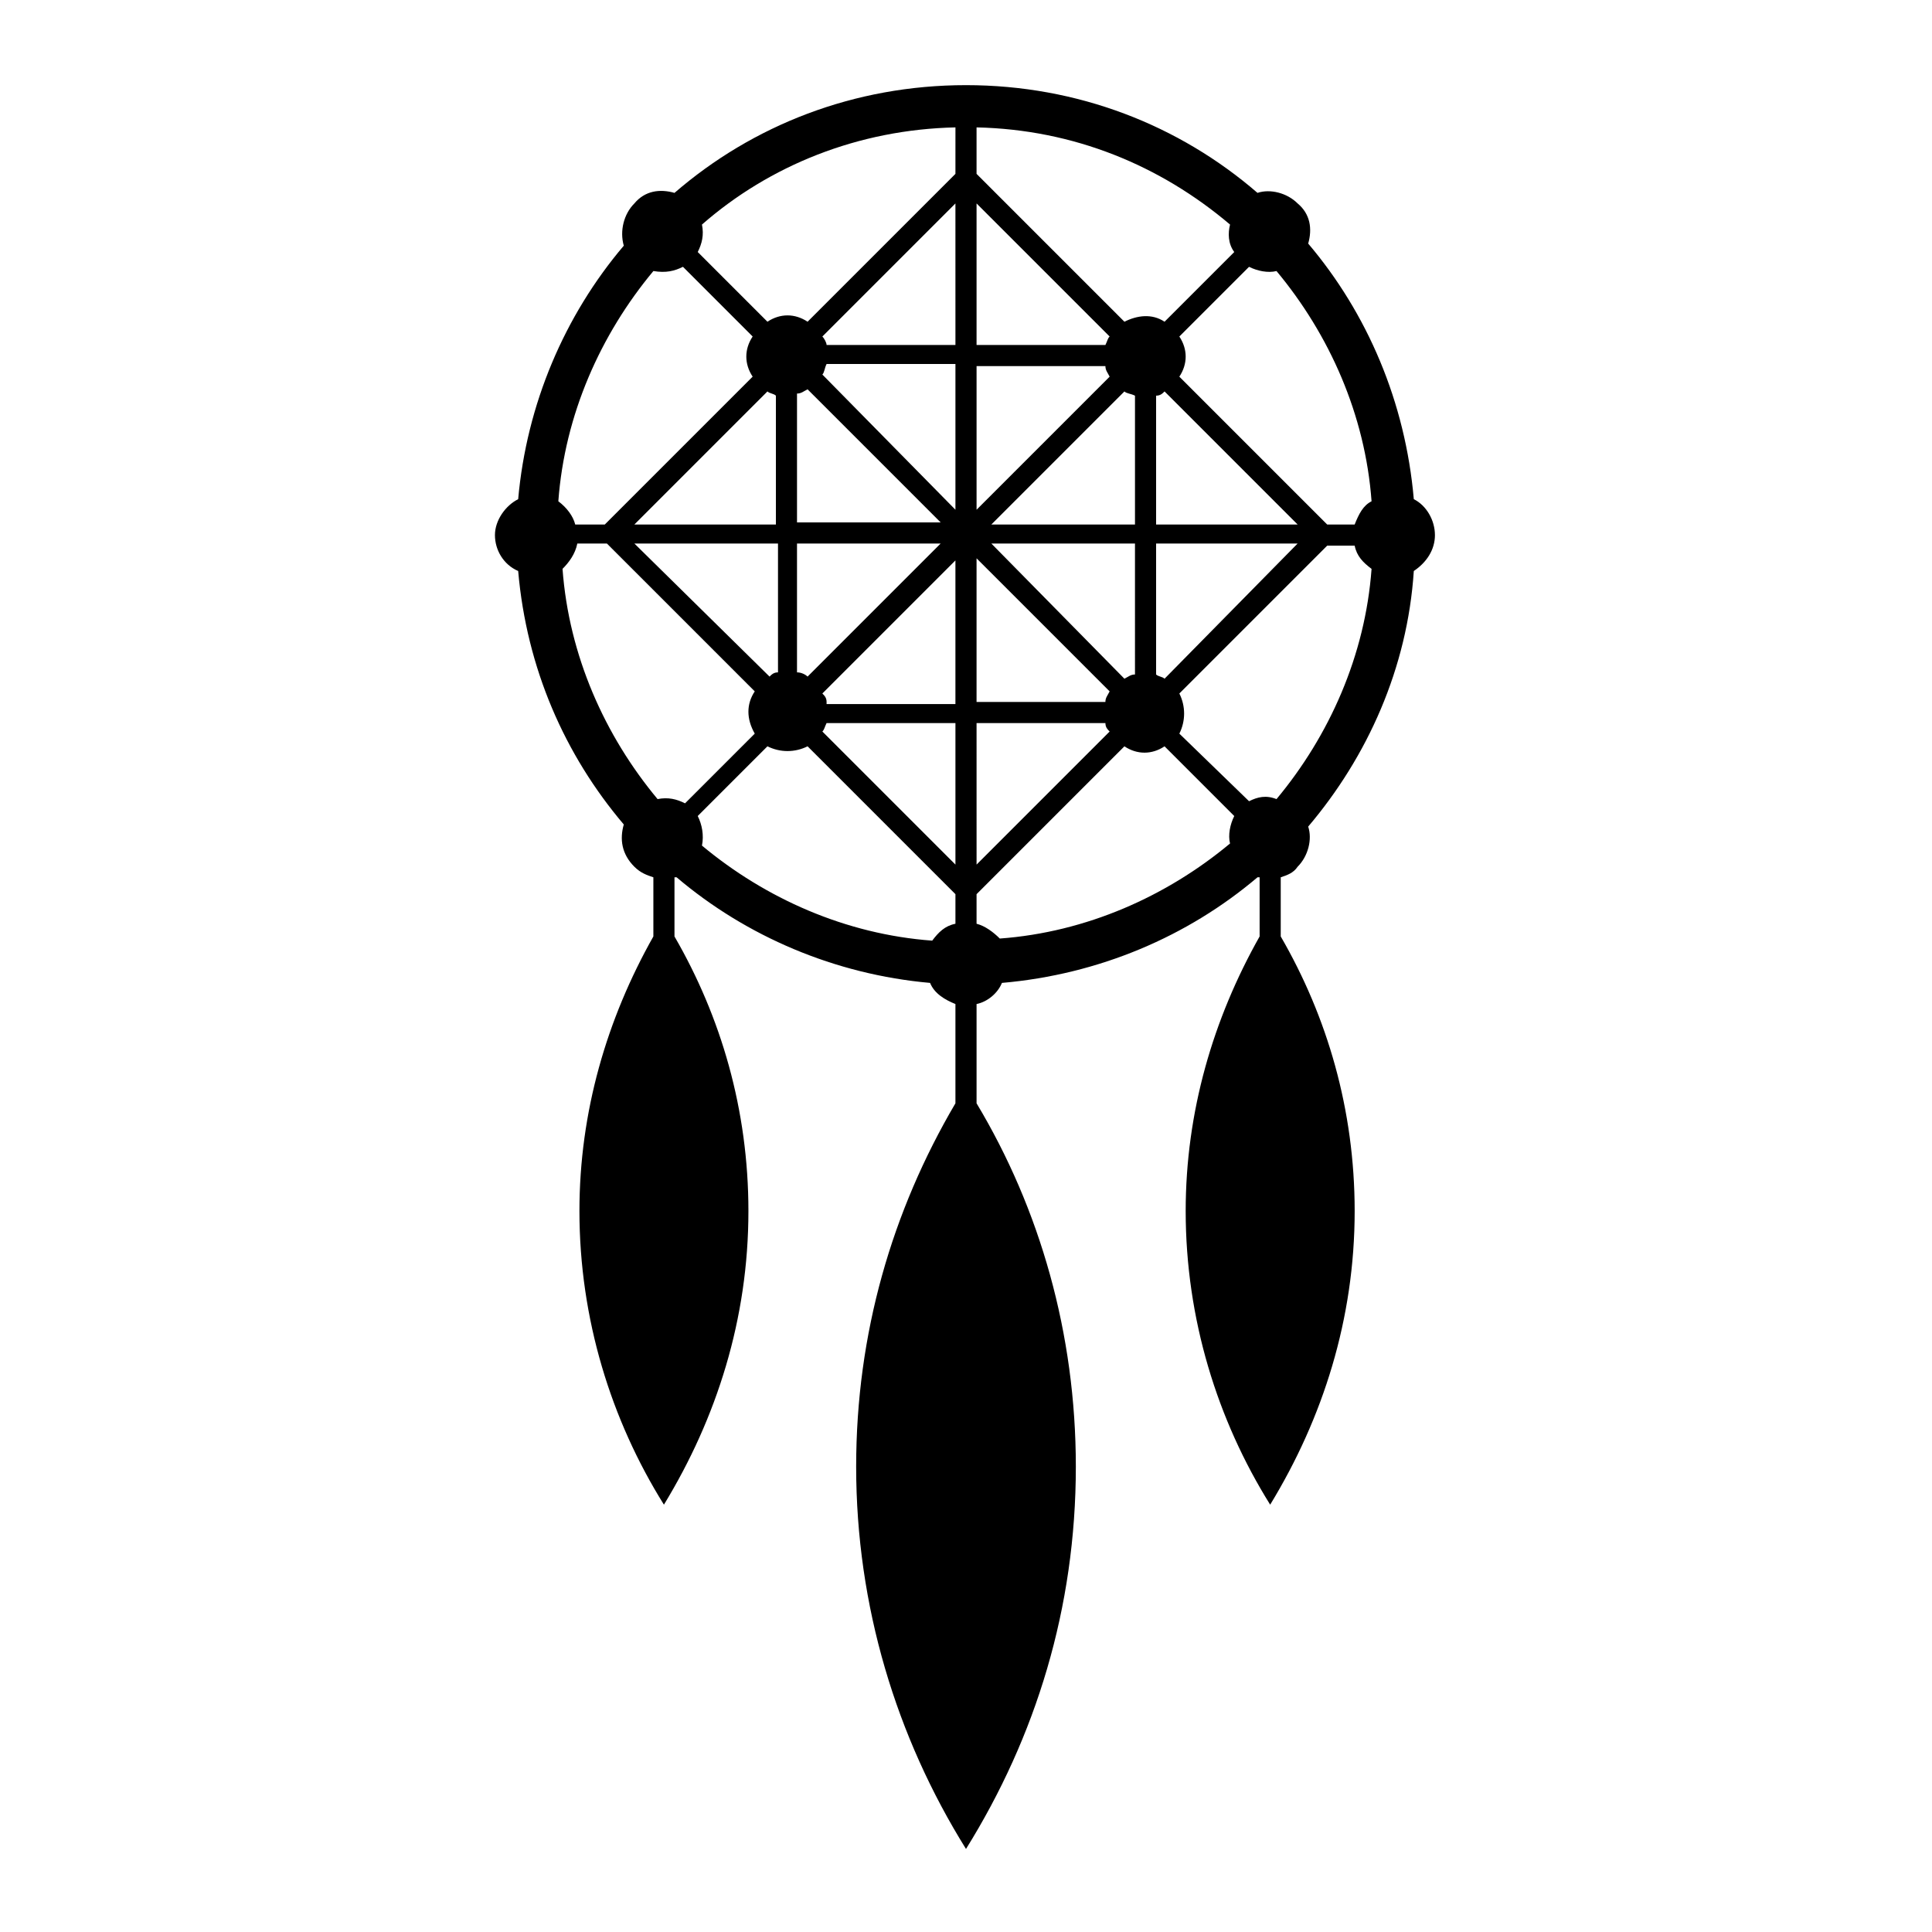 <?xml version="1.0" encoding="UTF-8"?>
<!-- Uploaded to: ICON Repo, www.svgrepo.com, Generator: ICON Repo Mixer Tools -->
<svg fill="#000000" width="800px" height="800px" version="1.1" viewBox="144 144 512 512" xmlns="http://www.w3.org/2000/svg">
 <path d="m524.27 285.8c0-3.918-2.238-7.836-5.598-9.516-2.238-25.75-12.316-49.262-27.988-67.734 1.121-3.918 0.559-7.836-2.801-10.637-2.801-2.801-7.277-3.918-10.637-2.801-20.711-17.91-47.582-28.547-77.25-28.547s-56.539 10.637-77.25 28.551c-3.918-1.121-7.836-0.559-10.637 2.801-2.801 2.801-3.918 7.277-2.801 11.195-15.676 18.473-25.75 41.984-27.988 67.176-3.359 1.68-6.156 5.598-6.156 9.516 0 3.918 2.238 7.836 6.156 9.516 2.238 25.75 12.316 48.703 27.988 67.176-1.121 3.918-0.559 7.836 2.801 11.195 1.68 1.68 3.359 2.238 5.039 2.801v15.676c-12.316 21.832-19.594 46.461-19.594 72.773 0 28.551 8.398 55.418 22.391 77.812 13.996-22.953 22.391-49.262 22.391-77.812 0-26.871-7.277-51.5-19.594-72.773v-15.676h0.559c18.473 15.676 41.984 25.75 67.176 27.988 1.121 2.801 3.918 4.477 6.719 5.598v26.309c-16.793 28.551-26.309 61.016-26.309 96.285 0 36.945 10.637 71.652 29.109 101.32 18.473-29.668 29.109-63.816 29.109-101.32 0-35.266-9.516-68.293-26.309-96.285v-26.309c2.801-0.559 5.598-2.801 6.719-5.598 25.75-2.238 49.262-12.316 67.734-27.988h0.559v15.676c-12.316 21.832-19.594 46.461-19.594 72.773 0 28.551 8.398 55.418 22.391 77.812 13.996-22.953 22.391-49.262 22.391-77.812 0-26.871-7.277-51.5-19.594-72.773v-15.676c1.68-0.559 3.359-1.121 4.477-2.801 2.801-2.801 3.918-7.277 2.801-10.637 15.676-18.473 26.309-41.984 27.988-67.734 3.359-2.242 5.602-5.602 5.602-9.52zm-21.273-2.797h-7.277l-39.184-39.184c2.238-3.359 2.238-7.277 0-10.637l18.473-18.473c2.238 1.121 5.039 1.68 7.277 1.121 13.996 16.793 23.512 38.066 25.191 61.016-2.242 1.117-3.359 3.356-4.481 6.156zm-100.2 47.02v-38.066l35.266 35.266c-0.559 1.121-1.121 1.68-1.121 2.801zm-39.746 0c0-1.121-0.559-1.68-1.121-2.238l35.266-35.266v38.066h-34.145zm34.148-89.004v38.066l-35.266-35.828c0.559-0.559 0.559-1.68 1.121-2.801h34.145zm39.746 0c0 1.121 0.559 1.68 1.121 2.801l-35.266 35.266v-38.066zm-81.73 7.277c1.121 0 1.68-0.559 2.801-1.121l35.266 35.266h-38.066zm38.066 39.742-35.266 35.266c-0.559-0.559-1.68-1.121-2.801-1.121v-34.145zm51.5 34.707c-1.121 0-1.68 0.559-2.801 1.121l-35.266-35.828h38.066zm-38.066-39.742 35.266-35.266c0.559 0.559 1.68 0.559 2.801 1.121v34.148zm30.23-47.582h-34.148v-37.508l35.266 35.266c-0.559 0.562-0.559 1.121-1.117 2.242zm-39.746 0h-34.148c0-0.559-0.559-1.68-1.121-2.238l35.266-35.266zm-49.82 12.312c0.559 0.559 1.68 0.559 2.238 1.121v34.148h-37.504zm2.797 40.305v34.148c-1.121 0-1.68 0.559-2.238 1.121l-35.824-35.27zm12.875 47.582h34.148v37.504l-35.266-35.266c0.559-0.559 0.559-1.117 1.117-2.238zm39.746 0h34.148c0 1.121 0.559 1.68 1.121 2.238l-35.266 35.266zm49.82-11.754c-0.559-0.559-1.68-0.559-2.238-1.121v-34.707h37.504zm-2.238-40.863v-34.148c1.121 0 1.68-0.559 2.238-1.121l35.266 35.266zm20.711-72.215-18.473 18.473c-3.359-2.238-7.277-1.68-10.637 0l-39.184-39.184v-12.316c25.75 0.559 48.703 10.078 67.176 25.75-0.559 2.238-0.559 5.039 1.117 7.277zm-73.891-20.711-39.184 39.184c-3.359-2.238-7.277-2.238-10.637 0l-18.473-18.473c1.121-2.238 1.68-4.477 1.121-7.277 17.914-15.676 41.426-25.191 67.176-25.75zm-72.211 24.629 18.473 18.473c-2.238 3.359-2.238 7.277 0 10.637l-39.184 39.184h-7.836c-0.559-2.238-2.238-4.477-4.477-6.156 1.68-22.953 11.195-44.223 25.191-61.016 3.352 0.559 5.59 0 7.832-1.121zm-27.992 73.332h7.836l39.184 39.184c-2.238 3.359-2.238 7.277 0 11.195l-18.473 18.473c-2.238-1.121-4.477-1.68-7.277-1.121-13.996-16.793-23.512-38.066-25.191-61.016 1.684-1.676 3.363-3.914 3.922-6.715zm31.91 72.215 18.473-18.473c3.359 1.68 7.277 1.68 10.637 0l39.184 39.184v7.84c-2.801 0.559-4.477 2.238-6.156 4.477-22.953-1.68-44.223-11.195-61.016-25.191 0.559-2.797-0.004-5.598-1.121-7.836zm73.891 28.551v-7.836l39.184-39.184c3.359 2.238 7.277 2.238 10.637 0l18.473 18.473c-1.121 2.238-1.68 5.039-1.121 7.277-16.793 13.996-38.066 23.512-61.016 25.191-1.676-1.684-3.918-3.363-6.156-3.922zm72.215-32.469-18.473-17.914c1.68-3.359 1.68-7.277 0-10.637l39.184-39.184h7.277c0.559 2.801 2.238 4.477 4.477 6.156-1.68 22.953-11.195 44.223-25.191 61.016-2.797-1.117-5.035-0.559-7.273 0.562z"/>
</svg>